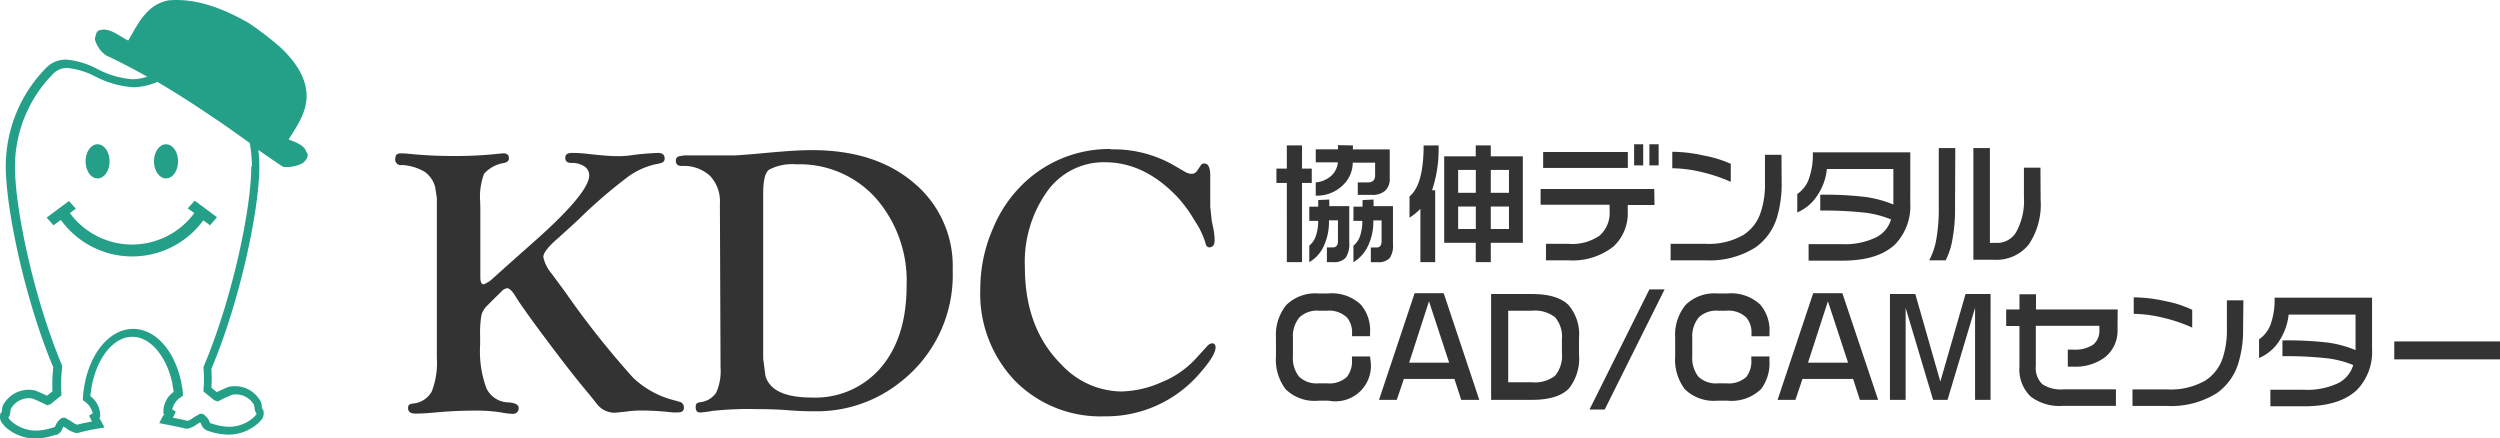 <svg xmlns="http://www.w3.org/2000/svg" width="364.214" height="63.883" viewBox="0 0 364.214 63.883">
  <g id="グループ_72" data-name="グループ 72" transform="translate(-33 -16.692)">
    <path id="パス_24" data-name="パス 24" d="M146.856,372.113c-.168-1.023-1.745-1.553-2.587-1.877,1.372-2.178,2.792-4.212,2.6-6.812s-1.914-4.874-3.923-6.727a47.126,47.126,0,0,0-4.549-3.466c-3.791-2.142-7.654-3.61-11.638-3.261-3.225.65-4.393,3.394-5.861,5.849-1.276-.614-2.648-1.877-4.056-1.528-.686.084-.626.83-.818,1.276a4.248,4.248,0,0,0,1.625,2.407c2,.927,4.008,1.986,6.017,3.117a7.427,7.427,0,0,1-2.142.373,13.238,13.238,0,0,1-5.163-1.516,11.867,11.867,0,0,0-4.477-1.348,3.948,3.948,0,0,0-2.936,1.2,20.459,20.459,0,0,0-5.885,14.321c0,6.2,2.78,19.424,6.92,29.317a22.405,22.405,0,0,0-.12,3.49l-.794.638c-.59-.289-1.2-.542-1.781-.794h-.12a4.212,4.212,0,0,0-4.236,1.745,1.853,1.853,0,0,0-.421,1.119,1.083,1.083,0,0,1-.1.421l-.156.108v.193a1.468,1.468,0,0,0,.457,1.408l.12.132v.06a6.547,6.547,0,0,0,4.248,1.841h.505a9.183,9.183,0,0,0,2.732-.542h.2a1.6,1.6,0,0,0,.806-.9,1.3,1.3,0,0,1,.156-.289,4.712,4.712,0,0,1,.493.313,3.8,3.8,0,0,0,1.276.614h.3a28.763,28.763,0,0,1,3.093-.662l.794-.132-.361-.722a2.9,2.9,0,0,0-.373-.59v-.06a1.2,1.2,0,0,0,.12-.2v-.193a3.526,3.526,0,0,0-1.432-2.8c.421-4.874,3.069-8.653,6.114-8.653,2.6,0,4.982,2.8,5.837,6.824v.12a3.649,3.649,0,0,0,.072.385c.012.12.084.469.108.7a3.5,3.5,0,0,0-1.492,2.876v.181a.482.482,0,0,0,.12.2h0a4.527,4.527,0,0,0-.373.59l-.349.7.77.156c1.035.2,2.8.554,3.117.65h.289a3.609,3.609,0,0,0,1.276-.614c.18-.12.349-.229.505-.313a3.13,3.13,0,0,1,.156.289,1.6,1.6,0,0,0,.806.9l.2.06a9.184,9.184,0,0,0,2.732.542h.493a6.5,6.5,0,0,0,4.26-1.841h0l.108-.144a1.456,1.456,0,0,0,.469-1.408v-.193l-.156-.108a1.119,1.119,0,0,1-.084-.421,1.878,1.878,0,0,0-.433-1.119,4.2,4.2,0,0,0-4.236-1.745h-.12q-.921.379-1.769.794l-.794-.638a18.431,18.431,0,0,0,0-2.744c4.188-9.917,6.992-23.239,6.992-29.5a20.624,20.624,0,0,0-.156-2.407c1.2.842,2.407,1.673,3.61,2.467a4.911,4.911,0,0,0,2.924-.578c.361-.373.9-.867.542-1.516m-8.1,2.07c0,6.174-2.792,19.364-6.956,29.172v.277a17.028,17.028,0,0,1,0,2.985v.325l1.577,1.276.493.181.229-.12a20.532,20.532,0,0,1,1.926-.879,3,3,0,0,1,3.021,1.324l.072.084a3.941,3.941,0,0,1,.108.445,2.01,2.01,0,0,0,.313.963,1.76,1.76,0,0,1-.193.229l-.132.156a5.344,5.344,0,0,1-3.49,1.468h-.385a7.933,7.933,0,0,1-2.407-.493h-.132a1.966,1.966,0,0,1-.156-.289,1.95,1.95,0,0,0-.457-.686l-.12-.1a.782.782,0,0,0-.614-.325.686.686,0,0,0-.481.2,4.921,4.921,0,0,0-.734.433,3.743,3.743,0,0,1-.722.409c-.457-.12-1.456-.325-2.19-.469a4.485,4.485,0,0,0,.229-.409l.2-.469-.421-.277h-.1a2.84,2.84,0,0,1,1.3-1.841l.265-.2v-.325a6.439,6.439,0,0,0-.156-1.107l-.072-.361v-.108c-.963-4.694-3.791-7.835-7.016-7.835-3.791,0-6.944,4.32-7.329,10.061v.313l.241.193a2.828,2.828,0,0,1,1.2,1.781h-.1l-.433.277.217.469a1.986,1.986,0,0,0,.217.385c-.674.132-1.589.313-2.19.481a3.383,3.383,0,0,1-.722-.4,4.906,4.906,0,0,0-.734-.433.686.686,0,0,0-.481-.2.807.807,0,0,0-.6.313l-.132.1a2.179,2.179,0,0,0-.445.7,1.956,1.956,0,0,1-.156.289h-.132a7.916,7.916,0,0,1-2.407.481h-.409a5.428,5.428,0,0,1-3.478-1.468.827.827,0,0,0-.132-.156l-.181-.229a1.95,1.95,0,0,0,.3-.975,1.2,1.2,0,0,1,.108-.445l.072-.072a3,3,0,0,1,3.033-1.324c.65.265,1.276.554,1.926.879l.229.12.493-.181,1.565-1.276v-.325a20.35,20.35,0,0,1,.108-3.719v-.289c-4.116-9.772-6.872-22.866-6.872-28.992a19.256,19.256,0,0,1,5.524-13.479,2.792,2.792,0,0,1,2.094-.891,11.1,11.1,0,0,1,4,1.2,14.248,14.248,0,0,0,5.644,1.613,9.447,9.447,0,0,0,3.49-.782c2.768,1.625,5.476,3.37,8.051,5.127,1.841,1.2,3.61,2.5,5.4,3.767a20.144,20.144,0,0,1,.313,3.406" transform="translate(-69.222 -333.225)" fill="#24a089"/>
    <path id="パス_25" data-name="パス 25" d="M116.082,369.859c0,1.384-.782,2.5-1.757,2.5s-1.745-1.119-1.745-2.5.782-2.479,1.745-2.479,1.757,1.107,1.757,2.479" transform="translate(-67.115 -329.672)" fill="#24a089"/>
    <path id="パス_26" data-name="パス 26" d="M124.374,369.859c0,1.384-.782,2.5-1.757,2.5s-1.757-1.119-1.757-2.5.782-2.479,1.757-2.479,1.757,1.107,1.757,2.479" transform="translate(-65.43 -329.672)" fill="#24a089"/>
    <path id="パス_27" data-name="パス 27" d="M132.686,376.617l-3.249-2.407-1.011,1.119.951.686a11.252,11.252,0,0,1-18.124,0l.866-.638-1-1.119-3.249,2.407,1,1.131,1.071-.782a12.817,12.817,0,0,0,20.748.06l.987.722Z" transform="translate(-68.073 -328.282)" fill="#24a089"/>
    <path id="パス_28" data-name="パス 28" d="M158.1,376.578v9.953q0,1.011.469,1.047a3.959,3.959,0,0,0,1.312-.83l2.684-2.407,3.839-3.406q7.546-6.763,7.558-9.231a1.552,1.552,0,0,0-.722-1.324,3.286,3.286,0,0,0-1.889-.494c-.59,0-.879-.253-.879-.746s.337-.71,1.011-.71a18.921,18.921,0,0,1,2.311.144c1.962.217,3.334.325,4.128.325a13.513,13.513,0,0,0,2.166-.132,37.316,37.316,0,0,1,3.9-.337c.638,0,.963.277.963.818s-.4.674-1.2.806a10.831,10.831,0,0,0-4.369,2.022,74,74,0,0,0-6.944,6.017c-1.4,1.312-2.407,2.19-2.864,2.624-1.54,1.3-2.3,2.263-2.3,2.876a5.572,5.572,0,0,0,1.2,2.407l1.986,2.684a127,127,0,0,0,9.941,12.54,13.528,13.528,0,0,0,6.114,3.285l.578.169a.818.818,0,0,1,.662.891c0,.445-.313.662-.854.662a7.6,7.6,0,0,1-.794,0,42.911,42.911,0,0,0-4.537-.277,16.15,16.15,0,0,0-1.829.108c-1.2.144-1.926.217-2.19.217a3.286,3.286,0,0,1-2.575-1.42l-1.035-1.288q-2.407-2.84-6.1-7.774t-4.6-6.451q-.782-1.264-1.264-1.2a1.3,1.3,0,0,0-.818.493l-.818.794-1.2,1.2a3.116,3.116,0,0,0-.891,1.456,16.849,16.849,0,0,0-.18,3.129v1.2a15.537,15.537,0,0,0,.927,6.318,3.611,3.611,0,0,0,3.189,2.034c1.011.072,1.5.349,1.5.83a.807.807,0,0,1-.9.842,11.354,11.354,0,0,1-1.721-.217,23.26,23.26,0,0,0-3.791-.253c-2.046,0-3.984.1-5.8.277-1.2.108-2.118.156-2.828.156s-1.071-.265-1.071-.794.241-.59.71-.674a3.43,3.43,0,0,0,2.732-1.745,11.433,11.433,0,0,0,.746-4.91V374.977l-.241-1.552a3.924,3.924,0,0,0-1.54-2.25,7.316,7.316,0,0,0-3.285-.987.818.818,0,0,1-.963-1.059c0-.421.265-.638.782-.638a13.117,13.117,0,0,1,1.36.084,62.691,62.691,0,0,0,6.607.3,55.557,55.557,0,0,0,5.789-.277c.481-.06.879-.084,1.2-.108q.794,0,.794.722c0,.337-.229.566-.674.674a4.947,4.947,0,0,0-2.948,1.577,9.628,9.628,0,0,0-.566,4.128Z" transform="translate(-55.122 -329.458)" fill="#333"/>
    <path id="パス_29" data-name="パス 29" d="M186.086,375.877a5.4,5.4,0,0,0-1.456-4.056,5.62,5.62,0,0,0-4.1-1.42c-.578,0-.854-.241-.854-.734a.626.626,0,0,1,.349-.65,5.077,5.077,0,0,1,1.564-.156H188.3c1.2-.072,2.744-.2,4.742-.385,2.708-.253,4.814-.385,6.451-.385q9.291,0,14.9,4.814A15.765,15.765,0,0,1,220,385.564a19.737,19.737,0,0,1-7.437,16.175,19.52,19.52,0,0,1-12.48,4.4c-.77,0-2.311,0-4.633-.2-1.312-.084-2.672-.12-4.056-.12a48.356,48.356,0,0,0-6.5.277,12.528,12.528,0,0,1-1.7.217c-.421,0-.638-.265-.638-.806s.229-.6.686-.7a3.177,3.177,0,0,0,2.311-1.4,7.714,7.714,0,0,0,.626-3.671Zm6.306-1.48v24.069l.325,2.491q.9,3.177,6.764,3.177a12.564,12.564,0,0,0,10.085-4.393q3.719-4.4,3.719-11.878a18.269,18.269,0,0,0-4.477-12.769,14.911,14.911,0,0,0-11.577-4.934,7.221,7.221,0,0,0-3.959.77c-.59.4-.879,1.565-.879,3.478" transform="translate(-48.207 -329.527)" fill="#333"/>
    <path id="パス_30" data-name="パス 30" d="M235.538,368.008a17.607,17.607,0,0,1,8.954,2.19l1.805,1.047a1.985,1.985,0,0,0,.987.325.95.95,0,0,0,.83-.445l.566-.842a.518.518,0,0,1,.493-.217c.566,0,.854.59.854,1.781v4.489l.217,2.082.253,1.2a9.3,9.3,0,0,1,.168,1.613c0,.7-.265,1.047-.77,1.047-.3,0-.481-.217-.578-.662a11.783,11.783,0,0,0-1.529-3.177,20.032,20.032,0,0,0-2.479-3.418q-4.814-5.127-10.627-5.139a10.121,10.121,0,0,0-8.424,4.26,17.751,17.751,0,0,0-3.237,11.036q0,8.882,5.3,14.153a12.119,12.119,0,0,0,8.677,3.947,15.091,15.091,0,0,0,5.873-1.324,13.864,13.864,0,0,0,4.886-3.285l1.781-1.95a1.2,1.2,0,0,1,.746-.457c.337,0,.517.18.517.6q0,1.119-2.166,3.61a17.968,17.968,0,0,1-14.008,6.427,17.462,17.462,0,0,1-13.07-5.2,18.353,18.353,0,0,1-5.031-13.407,21.879,21.879,0,0,1,1.889-8.857,19.087,19.087,0,0,1,5.042-7.04,18.052,18.052,0,0,1,12.035-4.441" transform="translate(-40.711 -329.554)" fill="#333"/>
    <path id="パス_31" data-name="パス 31" d="M256.1,367.526v3.382h1.42v2.082H256.1v11.541h-2.214V372.99H252.37v-2.082h1.516v-3.382Zm3.971,7.883v.963h2.912v5.307a3.61,3.61,0,0,1-.517,2.2,2.262,2.262,0,0,1-1.853.65h-.89v-2.142h.866c.493,0,.746-.313.746-.939v-3.009h-1.312a8.424,8.424,0,0,1-.77,3.791,5.151,5.151,0,0,1-2.094,2.3v-2.407a3,3,0,0,0,.879-1.2,6.27,6.27,0,0,0,.409-2.407H257.16v-2.07h1.3v-.963Zm3.442-7.883v.578h5.367v4.26a2.3,2.3,0,0,1-.638,1.733,2.78,2.78,0,0,1-2.01.638h-2.01v-1.817h1.444c.722,0,1.083-.337,1.083-1.023v-1.853H263.49a4.525,4.525,0,0,1-1.372,3.213,5.38,5.38,0,0,1-4.02,1.589v-1.926a3.923,3.923,0,0,0,2.335-1.035,3.068,3.068,0,0,0,.891-1.89H258.1V368.1h3.237v-.614Zm3.009,7.883v.963h2.828V381.9a3.25,3.25,0,0,1-.481,2.046,2.287,2.287,0,0,1-1.817.59h-.927v-2.142h.854c.469,0,.71-.313.71-.939v-3.009h-1.2a8.148,8.148,0,0,1-.806,3.779,5.392,5.392,0,0,1-2.094,2.311v-2.407a3.092,3.092,0,0,0,.891-1.2,6.378,6.378,0,0,0,.4-2.407h-1.288v-2.07h1.324v-.963Z" transform="translate(-33.414 -329.649)" fill="#333"/>
    <path id="パス_32" data-name="パス 32" d="M272.716,367.52a18.762,18.762,0,0,1-.951,6.535h.457v10.47h-2.154v-7.762a9.422,9.422,0,0,1-1.589,1.288v-3.1q2.058-1.685,2.058-7.425Zm7.606,0v1.589h4.669v12.6h-4.669v2.816h-2.19v-2.816h-4.6v-12.6h4.6V367.52Zm-4.754,6.908h2.575v-3.334h-2.575Zm0,5.271h2.575v-3.273h-2.575Zm4.754-5.271h2.648v-3.334h-2.648Zm0,5.271h2.648v-3.273h-2.648Z" transform="translate(-30.136 -329.643)" fill="#333"/>
    <path id="パス_33" data-name="パス 33" d="M300.946,376.226h-3.9v.879a6.607,6.607,0,0,1-2.082,5.175,9.628,9.628,0,0,1-6.571,2.01h-3.261v-2.407h3.225a7.052,7.052,0,0,0,4.6-1.2,4.4,4.4,0,0,0,1.444-3.61v-.879H284.35V373.9h16.56Zm-3.887-5.392H284.723v-2.323h12.336Zm2.238-.373h-1.324V367.38H299.3Zm2.25,0H300.2V367.38h1.348Z" transform="translate(-26.907 -329.672)" fill="#333"/>
    <path id="パス_34" data-name="パス 34" d="M316.265,372.671a16.848,16.848,0,0,1-.662,5.115,8.279,8.279,0,0,1-3.141,4.429,12.5,12.5,0,0,1-7.317,1.889H300.09V381.7h5.127a9.976,9.976,0,0,0,5.524-1.324,6.138,6.138,0,0,0,2.479-3.285,12.783,12.783,0,0,0,.614-4.248v-4.116h2.407Zm-7.413,0a22.856,22.856,0,0,0-4.152-1.4,18.824,18.824,0,0,0-4.369-.578V368.29a21.844,21.844,0,0,1,4.621.554,17.067,17.067,0,0,1,3.9,1.2Z" transform="translate(-23.704 -329.487)" fill="#333"/>
    <path id="パス_35" data-name="パス 35" d="M331.884,375.715a8.027,8.027,0,0,1-2.178,6.017q-2.491,2.407-7.7,2.407h-4.934v-2.407h4.814a10.362,10.362,0,0,0,5.067-1.011,4.3,4.3,0,0,0,2.13-2.587,14.573,14.573,0,0,0-3.935-1,53.882,53.882,0,0,0-6.378-.289v-2.311a49.8,49.8,0,0,1,6.583.325,16.753,16.753,0,0,1,4.068,1.1v-5.175h-9.688a8.22,8.22,0,0,1-1.324,3.755,6.523,6.523,0,0,1-2.985,2.576v-2.684a4.477,4.477,0,0,0,1.685-2.19,10.545,10.545,0,0,0,.578-3.887h14.2Z" transform="translate(-20.585 -329.474)" fill="#333"/>
    <path id="パス_36" data-name="パス 36" d="M335.157,376.577a23.831,23.831,0,0,1-.4,4.682,10.684,10.684,0,0,1-.963,2.936H331.39a10,10,0,0,0,1.023-2.985,24.628,24.628,0,0,0,.373-4.585V367.84h2.407Zm12.468-1.2a10.434,10.434,0,0,1-1.733,6.523,6.078,6.078,0,0,1-5.079,2.214h-2.985V367.84h2.407v13.816h.987a3.2,3.2,0,0,0,2.828-1.552,9.363,9.363,0,0,0,1.143-5.079V370.7H347.6Z" transform="translate(-17.335 -329.578)" fill="#333"/>
    <path id="パス_37" data-name="パス 37" d="M266.091,395.192a5.163,5.163,0,0,1-6.09,5.873h-1.468a6.017,6.017,0,0,1-4.814-1.673,7.149,7.149,0,0,1-1.4-4.814v-2.66a6.884,6.884,0,0,1,1.528-4.814,6.017,6.017,0,0,1,4.621-1.661h1.468a6.15,6.15,0,0,1,4.754,1.637,5.741,5.741,0,0,1,1.336,4.08v.517h-2.624v-.385a3.418,3.418,0,0,0-.71-2.311,3.754,3.754,0,0,0-2.936-1.023h-1.2a3.682,3.682,0,0,0-2.852,1.011,4.309,4.309,0,0,0-.915,2.973v2.6a4.381,4.381,0,0,0,.878,3.009,3.7,3.7,0,0,0,2.888.987h1.2a3.755,3.755,0,0,0,2.888-.927,3.671,3.671,0,0,0,.746-2.551v-.433h2.636Z" transform="translate(-33.428 -326.001)" fill="#333"/>
    <path id="パス_38" data-name="パス 38" d="M279.4,400.947h-2.636l-.987-3.045h-7.365l-1.035,3.045H264.79l5.187-15.537h4.236Zm-4.393-5.416-2.937-8.942-2.888,8.942Z" transform="translate(-30.887 -326.003)" fill="#333"/>
    <path id="パス_39" data-name="パス 39" d="M291.165,394.307a7.04,7.04,0,0,1-1.432,4.922q-1.588,1.7-5.452,1.7H278.36V385.51h5.921c2.491,0,4.272.529,5.355,1.6a6.535,6.535,0,0,1,1.528,4.814Zm-2.491-.168v-2.022a4.345,4.345,0,0,0-1-3.225,4.814,4.814,0,0,0-3.394-.951h-3.43v10.422h3.43a4.814,4.814,0,0,0,3.406-.951,4.562,4.562,0,0,0,.987-3.322" transform="translate(-28.126 -325.983)" fill="#333"/>
    <path id="パス_40" data-name="パス 40" d="M199.07,35.03l-8.725,17.5H188.13l8.725-17.5Z" transform="translate(76.438 23.823)" fill="#333"/>
    <path id="パス_41" data-name="パス 41" d="M314.375,395.192a6.27,6.27,0,0,1-1.2,4.164,6.174,6.174,0,0,1-4.9,1.709h-1.48a6.017,6.017,0,0,1-4.742-1.673,7.088,7.088,0,0,1-1.408-4.814v-2.66a6.884,6.884,0,0,1,1.528-4.814,6.017,6.017,0,0,1,4.621-1.661h1.5a6.2,6.2,0,0,1,4.754,1.637,5.741,5.741,0,0,1,1.336,4.08v.518h-2.624v-.385a3.37,3.37,0,0,0-.722-2.311,3.743,3.743,0,0,0-2.936-1.023h-1.2a3.683,3.683,0,0,0-2.852,1.011,4.368,4.368,0,0,0-.915,2.973v2.6a4.441,4.441,0,0,0,.879,3.009,3.7,3.7,0,0,0,2.888.987h1.2a3.791,3.791,0,0,0,2.9-.927,3.67,3.67,0,0,0,.734-2.551v-.433h2.648Z" transform="translate(-23.596 -326.001)" fill="#333"/>
    <path id="パス_42" data-name="パス 42" d="M327.686,400.947h-2.66l-.987-3.045h-7.377l-1.023,3.045h-2.6l5.187-15.537h4.248Zm-4.381-5.416-2.936-8.942-2.9,8.942Z" transform="translate(-21.069 -326.003)" fill="#333"/>
    <path id="パス_43" data-name="パス 43" d="M239.158,51.006H236.9V37.612l-4.008,13.395h-2.106l-4-13.395V51.006H224.5V35.59h3.695l3.647,12.757,3.671-12.757h3.647Z" transform="translate(83.838 23.937)" fill="#333"/>
    <path id="パス_44" data-name="パス 44" d="M356.933,390.607a4.946,4.946,0,0,1-1.733,4.032,7.148,7.148,0,0,1-4.718,1.444h-.794V393.6h.71a4.875,4.875,0,0,0,2.973-.71,2.6,2.6,0,0,0,.915-2.19v-.566H345.03v5.813a3.274,3.274,0,0,0,.939,2.684,4.814,4.814,0,0,0,3.057.758H356.7V401.8h-7.8a6.919,6.919,0,0,1-4.621-1.36,5.488,5.488,0,0,1-1.637-4.357v-5.921H340.71v-2.407h1.938V385.54h2.407v2.214h11.9Z" transform="translate(-15.439 -325.977)" fill="#333"/>
    <path id="パス_45" data-name="パス 45" d="M372.115,390.315a16.775,16.775,0,0,1-.662,5.1,8.316,8.316,0,0,1-3.129,4.429,12.552,12.552,0,0,1-7.329,1.889H356v-2.407h5.127A10.05,10.05,0,0,0,366.663,398a6.2,6.2,0,0,0,2.491-3.286,12.8,12.8,0,0,0,.6-4.248v-4.116h2.407Zm-7.413,0a23.034,23.034,0,0,0-4.14-1.408,19.068,19.068,0,0,0-4.381-.59V385.91a21.665,21.665,0,0,1,4.621.554,16.038,16.038,0,0,1,3.9,1.264Z" transform="translate(-12.328 -325.901)" fill="#333"/>
    <path id="パス_46" data-name="パス 46" d="M387.784,393.351a7.979,7.979,0,0,1-2.178,6.017c-1.649,1.589-4.224,2.407-7.7,2.407h-4.934v-2.407h4.874a10.566,10.566,0,0,0,5.079-1,4.345,4.345,0,0,0,2.118-2.6,14.576,14.576,0,0,0-3.935-1,53.9,53.9,0,0,0-6.378-.289v-2.3a50.021,50.021,0,0,1,6.583.313,16.091,16.091,0,0,1,4.068,1.1v-5.175h-9.748a8.617,8.617,0,0,1-1.324,3.767,6.559,6.559,0,0,1-2.985,2.563v-2.72a4.621,4.621,0,0,0,1.685-2.19,10.831,10.831,0,0,0,.578-3.887h14.2Z" transform="translate(-9.211 -325.893)" fill="#333"/>
    <rect id="長方形_43" data-name="長方形 43" width="15.404" height="2.612" transform="translate(381.81 66.435)" fill="#333"/>
  </g>
</svg>
